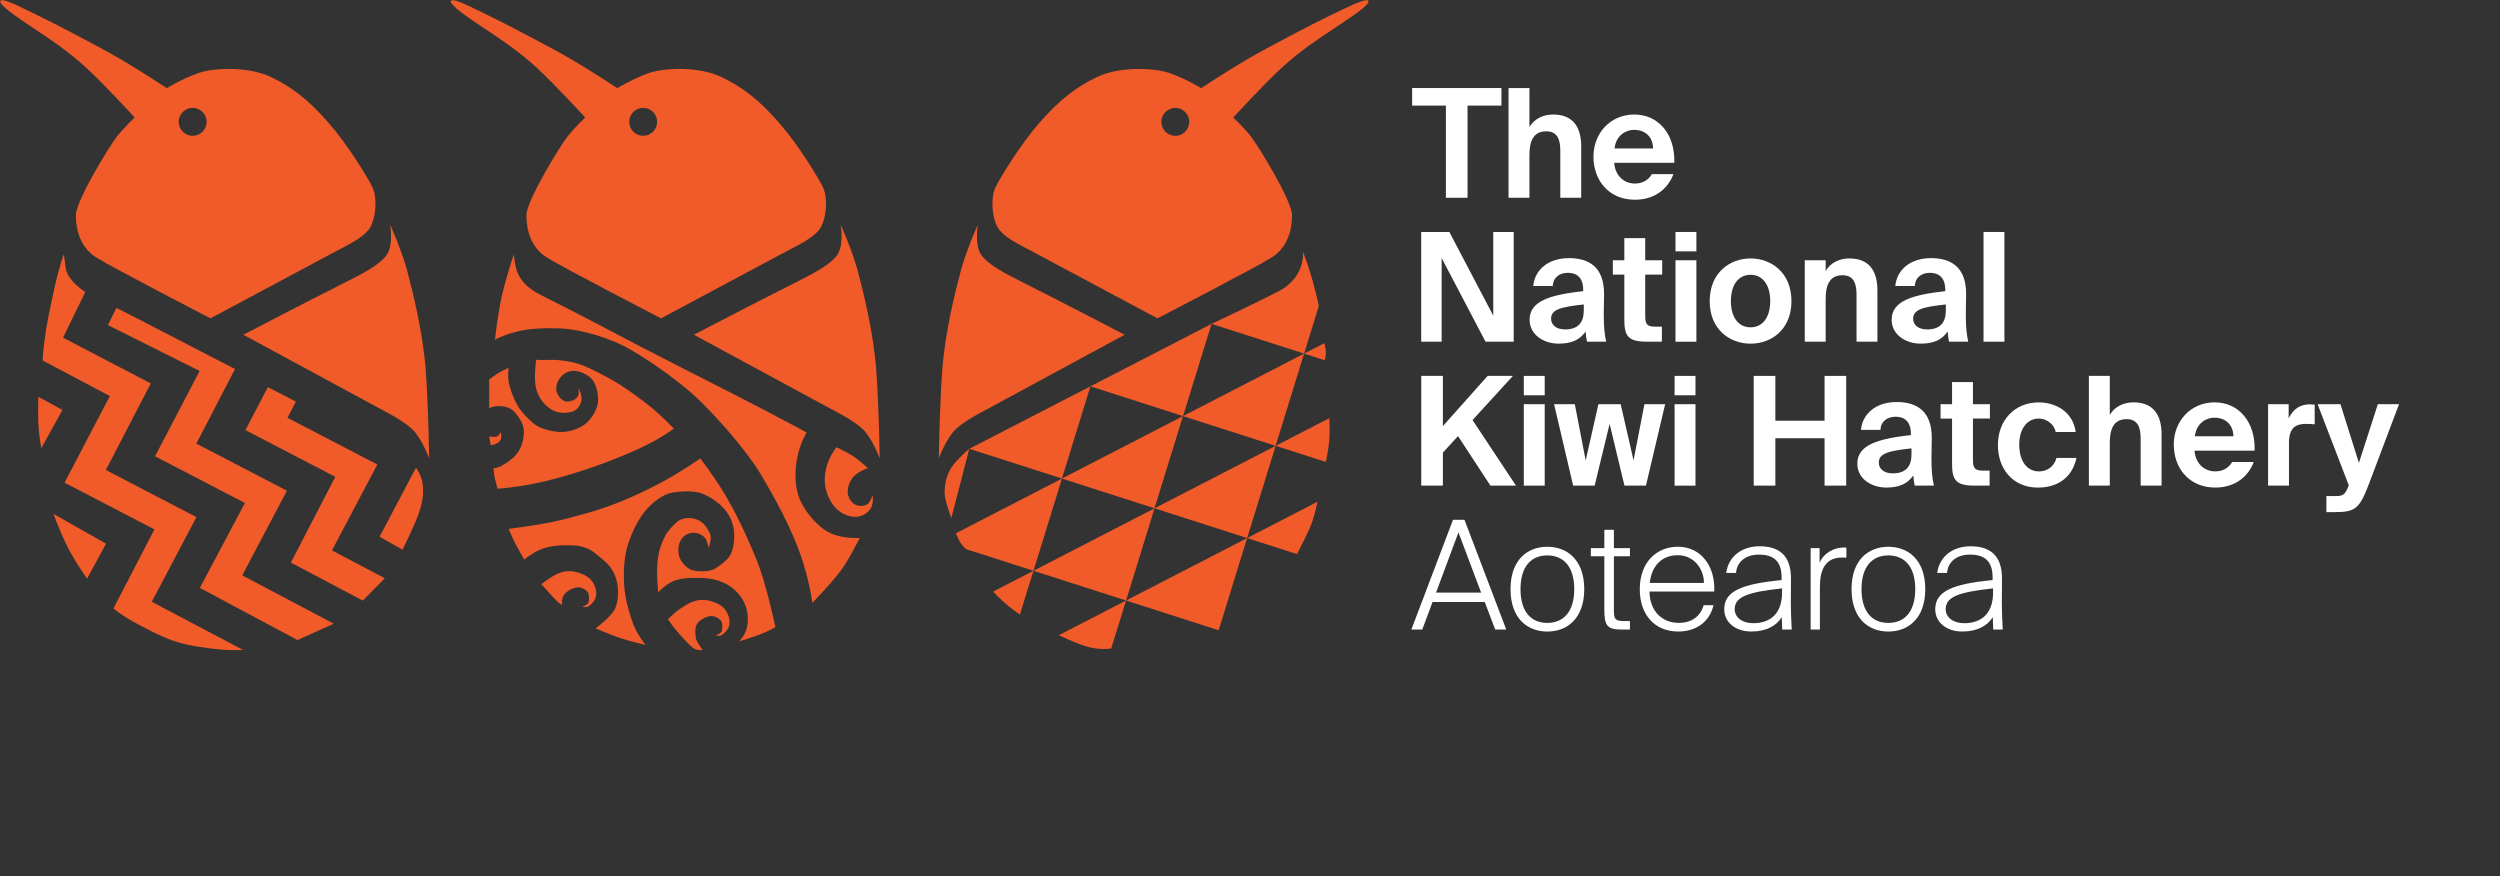 <?xml version="1.0" encoding="UTF-8"?><svg id="Layer_4" xmlns="http://www.w3.org/2000/svg" viewBox="0 0 1042.17 365.35"><rect x="0" y="0" width="1042.17" height="365.35" fill="#333333" stroke="none"/><defs><style>.cls-1{fill:#f15a29;}.cls-1,.cls-2{stroke-width:0px;}.cls-2{fill:#fff;}</style></defs><path class="cls-1" d="m155.25,78.03c-2.28-4.56-10.25-17.66-18.23-26.77-7.97-9.11-14.53-14.53-23.92-19.08-9.4-4.56-23.92-3.99-30.47-1.71-6.55,2.28-13.1,6.27-13.1,6.27,0,0-10.82-7.12-19.08-11.96-8.26-4.84-27.91-15.09-33.32-17.66S1.36-1.13.19.29s7.24,7.11,13.22,11.09c5.98,3.99,14.81,9.68,22.78,17.09,7.97,7.41,19.94,20.51,19.94,20.51,0,0-4.27,3.99-7.41,7.97-3.13,3.99-17.09,26.77-17.09,32.75s1.71,13.39,8.54,17.66c6.84,4.27,47.56,25.35,47.56,25.35,0,0,41.58-22.22,49.56-26.49s13.1-6.55,16.23-10.25,3.99-13.39,1.71-17.94Zm-74.94-21.42c-3.21,0-5.82-2.6-5.82-5.82s2.6-5.82,5.82-5.82,5.82,2.6,5.82,5.82-2.6,5.82-5.82,5.82Z"/><path class="cls-1" d="m350.47,93.7s1.42,8.54-1.42,12.53-8.54,7.12-20.51,13.1c-11.96,5.98-39.3,20.22-39.3,20.22l61.59,33.32s5.71,3.09,8.76,5.98c4.09,3.88,7.12,12.25,7.12,12.25,0,0-.28-21.08-1.42-36.74-1.14-15.66-5.41-32.75-7.69-41.3s-7.12-19.37-7.12-19.37Z"/><path class="cls-1" d="m343.06,78.03c-2.28-4.56-10.25-17.66-18.23-26.77-7.97-9.11-14.53-14.53-23.92-19.08-9.4-4.56-23.92-3.99-30.47-1.71-6.55,2.28-13.1,6.27-13.1,6.27,0,0-10.82-7.12-19.08-11.96-8.26-4.84-27.91-15.09-33.32-17.66s-15.76-8.24-16.93-6.82,7.24,7.11,13.22,11.09c5.98,3.99,14.81,9.68,22.78,17.09,7.97,7.41,19.94,20.51,19.94,20.51,0,0-4.27,3.99-7.41,7.97-3.13,3.99-17.09,26.77-17.09,32.75s1.71,13.39,8.54,17.66c6.84,4.27,47.56,25.35,47.56,25.35,0,0,41.58-22.22,49.56-26.49s13.1-6.55,16.23-10.25,3.99-13.39,1.71-17.94Zm-74.94-21.42c-3.21,0-5.82-2.6-5.82-5.82s2.6-5.82,5.82-5.82,5.82,2.6,5.82,5.82-2.6,5.82-5.82,5.82Z"/><path class="cls-1" d="m416.72,95.98c3.13,3.7,8.26,5.98,16.23,10.25s49.56,26.49,49.56,26.49c0,0,40.73-21.08,47.56-25.35,6.84-4.27,8.54-11.68,8.54-17.66s-13.96-28.77-17.09-32.75c-3.13-3.99-7.41-7.97-7.41-7.97,0,0,11.96-13.1,19.94-20.51,7.97-7.41,16.8-13.1,22.78-17.09,5.98-3.99,14.78-9.68,13.61-11.09s-11.9,4.26-17.31,6.82-25.06,12.82-33.32,17.66c-8.26,4.84-19.08,11.96-19.08,11.96,0,0-6.55-3.99-13.1-6.27-6.55-2.28-21.08-2.85-30.47,1.71-9.4,4.56-15.95,9.97-23.92,19.08-7.97,9.11-15.95,22.22-18.23,26.77-2.28,4.56-1.42,14.24,1.71,17.94Zm67.41-45.18c0-3.21,2.6-5.82,5.82-5.82s5.82,2.6,5.82,5.82-2.6,5.82-5.82,5.82-5.82-2.6-5.82-5.82Z"/><path class="cls-2" d="m602.74,44.02h-14.07v-7.32h37.23v7.32h-14.13v38.42h-9.02v-38.42Z"/><path class="cls-2" d="m637.57,52.98c1.96-3.41,5.68-5.24,9.84-5.24,8.14,0,11.74,4.98,11.74,13.31v21.39h-8.71v-19.5c0-4.42-.95-8.2-5.87-8.2-5.74,0-7,4.67-7,10.03v17.67h-8.71v-45.74h8.71v16.28Z"/><path class="cls-2" d="m672.91,67.87c.44,5.81,4.48,8.64,8.58,8.64,2.65,0,5.36-.95,7.13-3.91h8.96c-1.83,5.05-6.81,10.66-16.03,10.66-10.92,0-17.29-8.14-17.29-17.92s7-17.6,17.04-17.6,17.04,8.14,16.66,20.13h-25.05Zm.13-5.99h16.09c-.19-5.74-4.23-7.76-7.89-7.76-3.28,0-7.51,2.08-8.2,7.76Z"/><path class="cls-2" d="m619.27,142.44l-18.3-34.89v34.89h-8.52v-45.74h11.74l18.3,34.89v-34.89h8.52v45.74h-11.74Z"/><path class="cls-2" d="m649.88,143.26c-6.5,0-12.24-3.79-12.24-9.97,0-8.01,9.02-10.41,22.34-11.92v-.57c0-5.24-2.84-7.07-6.37-7.07-3.34,0-6.12,1.77-6.31,5.49h-8.14c.63-6.69,6.18-11.61,14.89-11.61,8.08,0,14.64,3.47,14.64,14.95,0,1.07-.13,5.55-.13,8.64,0,5.36.38,8.39,1.01,11.23h-8.01c-.25-1.07-.44-2.59-.57-4.23-2.4,3.53-5.99,5.05-11.1,5.05Zm10.35-16.34c-9.72,1.01-13.63,2.15-13.63,5.93,0,2.46,1.96,4.48,5.87,4.48,5.43,0,7.76-2.97,7.76-7.89v-2.52Z"/><path class="cls-2" d="m677.13,99.28h8.71v9.21h7.07v5.99h-7.07v17.54c0,3.47,1.2,4.16,4.29,4.16h2.65v6.25h-6.37c-7.76,0-9.28-2.4-9.28-9.15v-18.8h-4.79v-5.99h4.79v-9.21Z"/><path class="cls-2" d="m707.17,96.7v8.08h-8.71v-8.08h8.71Zm0,11.8v33.95h-8.71v-33.95h8.71Z"/><path class="cls-2" d="m712.72,125.53c0-11.92,8.46-17.79,17.04-17.79s17.04,5.87,17.04,17.79-8.46,17.73-17.04,17.73-17.04-5.8-17.04-17.73Zm8.83,0c0,7.07,3.41,10.92,8.2,10.92s8.2-3.85,8.2-10.92-3.41-10.98-8.2-10.98-8.2,3.85-8.2,10.98Z"/><path class="cls-2" d="m761.06,112.98c1.96-3.41,5.68-5.24,9.84-5.24,8.14,0,11.74,4.98,11.74,13.31v21.39h-8.71v-19.5c0-4.42-.95-8.2-5.87-8.2-5.74,0-7,4.67-7,10.03v17.67h-8.71v-33.95h8.71v4.48Z"/><path class="cls-2" d="m800.81,143.26c-6.5,0-12.24-3.79-12.24-9.97,0-8.01,9.02-10.41,22.34-11.92v-.57c0-5.24-2.84-7.07-6.37-7.07-3.34,0-6.12,1.77-6.31,5.49h-8.14c.63-6.69,6.18-11.61,14.89-11.61,8.08,0,14.64,3.47,14.64,14.95,0,1.07-.13,5.55-.13,8.64,0,5.36.38,8.39,1.01,11.23h-8.01c-.25-1.07-.44-2.59-.57-4.23-2.4,3.53-5.99,5.05-11.1,5.05Zm10.35-16.34c-9.72,1.01-13.63,2.15-13.63,5.93,0,2.46,1.96,4.48,5.87,4.48,5.43,0,7.76-2.97,7.76-7.89v-2.52Z"/><path class="cls-2" d="m835.58,142.44h-8.71v-45.74h8.71v45.74Z"/><path class="cls-2" d="m601.48,177.64l18.68-20.95h10.54l-16.85,18.42,18.11,27.32h-10.66l-13.5-20.63-6.31,6.88v13.75h-9.02v-45.74h9.02v20.95Z"/><path class="cls-2" d="m643.94,156.7v8.08h-8.71v-8.08h8.71Zm0,11.8v33.95h-8.71v-33.95h8.71Z"/><path class="cls-2" d="m666.34,168.49h9.27l5.36,23.41,4.54-23.41h8.64l-8.01,33.95h-8.96l-6.18-25.74-6.25,25.74h-8.96l-7.95-33.95h8.64l4.54,23.47,5.3-23.47Z"/><path class="cls-2" d="m706.79,156.7v8.08h-8.71v-8.08h8.71Zm0,11.8v33.95h-8.71v-33.95h8.71Z"/><path class="cls-2" d="m769.62,156.7v45.74h-9.02v-19.75h-20.51v19.75h-9.02v-45.74h9.02v18.68h20.51v-18.68h9.02Z"/><path class="cls-2" d="m786.49,203.26c-6.5,0-12.24-3.79-12.24-9.97,0-8.01,9.02-10.41,22.34-11.93v-.57c0-5.24-2.84-7.07-6.37-7.07-3.34,0-6.12,1.77-6.31,5.49h-8.14c.63-6.69,6.18-11.61,14.89-11.61,8.08,0,14.64,3.47,14.64,14.95,0,1.07-.13,5.55-.13,8.64,0,5.36.38,8.39,1.01,11.23h-8.01c-.25-1.07-.44-2.59-.57-4.23-2.4,3.53-5.99,5.05-11.1,5.05Zm10.35-16.34c-9.72,1.01-13.63,2.15-13.63,5.93,0,2.46,1.96,4.48,5.87,4.48,5.43,0,7.76-2.97,7.76-7.89v-2.52Z"/><path class="cls-2" d="m813.75,159.28h8.71v9.21h7.07v5.99h-7.07v17.54c0,3.47,1.2,4.17,4.29,4.17h2.65v6.25h-6.37c-7.76,0-9.28-2.4-9.28-9.15v-18.8h-4.79v-5.99h4.79v-9.21Z"/><path class="cls-2" d="m865.3,180.1h-8.33c-.63-3.22-3.79-5.62-7.07-5.62-4.54,0-8.14,3.85-8.14,10.92s3.41,11.11,8.2,11.11c2.96,0,6.18-1.51,7.32-5.62h8.33c-2.02,9.28-9.09,12.37-16.09,12.37-10.16,0-16.66-7.51-16.66-17.73s6.88-17.79,17.04-17.79c7.07,0,14.26,3.91,15.4,12.37Z"/><path class="cls-2" d="m879.5,172.97c1.96-3.41,5.68-5.24,9.84-5.24,8.14,0,11.74,4.98,11.74,13.31v21.39h-8.71v-19.5c0-4.42-.95-8.2-5.87-8.2-5.74,0-7,4.67-7,10.03v17.67h-8.71v-45.74h8.71v16.28Z"/><path class="cls-2" d="m914.83,187.86c.44,5.8,4.48,8.64,8.58,8.64,2.65,0,5.36-.95,7.13-3.91h8.96c-1.83,5.05-6.81,10.66-16.03,10.66-10.92,0-17.29-8.14-17.29-17.92s7-17.6,17.04-17.6,17.04,8.14,16.66,20.13h-25.05Zm.13-5.99h16.09c-.19-5.74-4.23-7.76-7.89-7.76-3.28,0-7.51,2.08-8.2,7.76Z"/><path class="cls-2" d="m964.93,176.89c-1.26-.13-2.33-.19-3.6-.19-4.29,0-7.13,1.58-7.13,7.95v17.79h-8.71v-33.95h8.58v5.93c1.96-4.16,5.05-5.87,8.96-5.87.57,0,1.33.06,1.89.13v8.2Z"/><path class="cls-2" d="m969.79,213.48v-6.69h3.28c2.9,0,4.23.06,5.68-3.53l.38-.95-13-33.82h9.53l7.7,24.48,7.89-24.48h8.83l-12.43,32.94c-3.98,10.54-5.74,12.05-14.2,12.05h-3.66Z"/><path class="cls-2" d="m605.71,216.7h4.79l17.41,45.74h-4.61l-4.35-11.48h-21.77l-4.29,11.48h-4.54l17.35-45.74Zm-7.07,30.35h18.8l-9.46-25.11-9.34,25.11Z"/><path class="cls-2" d="m645.02,227.93c8.14,0,15.4,5.3,15.4,17.67s-7.26,17.67-15.4,17.67-15.33-5.3-15.33-17.67,7.19-17.67,15.33-17.67Zm0,31.74c6.5,0,11.23-4.35,11.23-14.07s-4.73-14.07-11.23-14.07-11.17,4.35-11.17,14.07,4.67,14.07,11.17,14.07Z"/><path class="cls-2" d="m668.81,220.86h3.97v7.63h6.69v3.41h-6.69v21.71c0,4.42.13,5.3,4.67,5.3h2.02v3.53h-3.22c-6.06,0-7.45-1.39-7.45-8.08v-22.46h-5.62v-3.41h5.62v-7.63Z"/><path class="cls-2" d="m683.57,245.59c0-10.98,6.81-17.67,15.9-17.67,9.59,0,15.65,8.08,15.14,18.68h-27c.13,8.2,5.3,13.06,12.24,13.06,5.3,0,9.02-2.71,10.35-7.38h4.1c-1.64,7-7.26,10.98-14.7,10.98-9.97,0-16.03-7.13-16.03-17.67Zm4.16-2.59h22.59c0-5.74-4.1-11.55-10.92-11.55-6.31,0-10.85,4.04-11.67,11.55Z"/><path class="cls-2" d="m742.76,257.27c-2.21,3.6-6.44,5.99-12.75,5.99s-11.23-3.66-11.23-9.28c0-7.7,7.57-10.54,23.91-12.18v-1.2c0-7.7-4.54-9.4-9.46-9.4-5.74,0-9.21,3.22-9.53,7.63h-4.1c.88-6.69,6.31-11.1,13.88-11.1s13.12,3.28,13.12,13.38c0,4.67-.06,7.76-.06,10.47,0,3.85.19,7.19.38,10.85h-3.97l-.19-5.17Zm-11.86,2.52c6.31,0,11.99-3.22,11.99-12.87v-1.64c-13.82,1.51-19.75,3.34-19.75,8.64,0,3.6,3.28,5.87,7.76,5.87Z"/><path class="cls-2" d="m769.7,232.47c-.63-.06-1.2-.06-1.77-.06-7,0-9.27,5.05-9.27,12.24v17.79h-3.85v-33.95h3.72v6.18c1.51-3.98,5.93-6.44,10.03-6.44.32,0,.76,0,1.14.06v4.17Z"/><path class="cls-2" d="m787.18,227.93c8.14,0,15.4,5.3,15.4,17.67s-7.26,17.67-15.4,17.67-15.33-5.3-15.33-17.67,7.19-17.67,15.33-17.67Zm0,31.74c6.5,0,11.23-4.35,11.23-14.07s-4.73-14.07-11.23-14.07-11.17,4.35-11.17,14.07,4.67,14.07,11.17,14.07Z"/><path class="cls-2" d="m830.72,257.27c-2.21,3.6-6.44,5.99-12.75,5.99s-11.23-3.66-11.23-9.28c0-7.7,7.57-10.54,23.91-12.18v-1.2c0-7.7-4.54-9.4-9.46-9.4-5.74,0-9.21,3.22-9.53,7.63h-4.1c.88-6.69,6.31-11.1,13.88-11.1s13.12,3.28,13.12,13.38c0,4.67-.06,7.76-.06,10.47,0,3.85.19,7.19.38,10.85h-3.97l-.19-5.17Zm-11.86,2.52c6.31,0,11.99-3.22,11.99-12.87v-1.64c-13.82,1.51-19.75,3.34-19.75,8.64,0,3.6,3.28,5.87,7.76,5.87Z"/><polygon class="cls-1" points="442.66 199.5 481.28 211.9 493.15 173.46 442.66 199.5"/><polygon class="cls-1" points="430.81 237.94 469.43 250.34 481.29 211.9 430.81 237.94"/><polygon class="cls-1" points="493.14 173.46 531.76 185.86 543.63 147.41 493.14 173.46"/><polygon class="cls-1" points="481.28 211.9 519.9 224.3 531.77 185.86 481.28 211.9"/><polygon class="cls-1" points="404.07 187.09 442.69 199.49 454.56 161.05 404.07 187.09"/><path class="cls-1" d="m400.35,226.24c.78,1.27,2.5,2.72,2.5,2.72l27.98,8.98,11.87-38.44-44.21,22.8s1.08,2.66,1.86,3.94Z"/><path class="cls-1" d="m404.07,187.09l-7.51,28.88s-2.78-7.35-2.78-10.55.67-7.17,2.78-10.43c2.31-3.56,7.51-7.9,7.51-7.9Z"/><polygon class="cls-1" points="454.56 161.05 493.18 173.46 505.05 135.01 454.56 161.05"/><path class="cls-1" d="m505.03,135.01l38.62,12.4,6.12-19.83s-.82-4.05-2.46-10.15-4.12-12.49-4.12-12.49c0,0,1.19,10.61-10.25,16.51s-27.92,13.57-27.92,13.57Z"/><polygon class="cls-1" points="469.4 250.34 508.02 262.74 519.89 224.3 469.4 250.34"/><path class="cls-1" d="m519.88,224.3l20.79,6.68s4.43-8.44,6-12.48,2.5-9.31,2.5-9.31l-29.3,15.11Z"/><path class="cls-1" d="m531.77,185.85l20.93,6.72s1.13-5.13,1.45-9.13,0-9.13,0-9.13l-22.37,11.54Z"/><path class="cls-1" d="m543.63,147.41l8.53,2.74s.44-.52.53-2.74-.62-4.35-.62-4.35l-8.44,4.35Z"/><path class="cls-1" d="m425.18,256.17l5.63-18.23-16.79,8.66s2.78,3.07,5.89,5.64,5.27,3.93,5.27,3.93Z"/><path class="cls-1" d="m463.25,270.29l6.16-19.95-27.99,14.44s6.68,3.27,10.98,4.57c6.48,1.96,10.85.95,10.85.95Z"/><path class="cls-1" d="m214.16,106.02s.53,5.39,1.72,7.98,3.58,5.96,9.14,8.74,18.47,9.34,31.58,16.29,37.74,19.47,50.65,26.02,29,15.23,29,15.23c0,0-2.78,4.51-3.97,10.83s-.83,12.88,1.4,17.7,7.23,10.99,12.54,13.46,12.17,1.98,12.17,1.98c0,0-4.66,9.41-8.03,13.84-3.95,5.19-11.71,13.27-11.71,13.27,0,0-1.02-8.68-4.84-19.82s-10.83-24.13-17.08-34.46-19.9-25.48-27.47-32.35-22.53-17.45-30.8-21.28-18.28-6.3-24.83-6.55-13.34,0-18.78,1.48-8.52,3.21-8.52,3.21c0,0,1.11-10.25,2.84-18.04s5.02-17.54,5.02-17.54Z"/><path class="cls-1" d="m348.7,186.44s4.06,1.85,6.65,3.51,6.45,5.2,6.45,5.2c0,0-4.89,1.51-6.83,4.65-1.62,2.61-2.02,5.41-1.09,7.57,1.04,2.42,3.05,3.54,4.82,3.54s2.99-.56,3.58-1.37c.8-1.1,1.48-3.23,1.48-3.23,0,0,.4,3.2-.46,4.99-1.04,2.15-3.97,4.89-8.59,3.97s-7.57-4.25-9.05-7.48-2.5-6.84-1.39-12.1,4.43-9.23,4.43-9.23Z"/><path class="cls-1" d="m162.66,93.7s1.42,8.54-1.42,12.53-8.54,7.12-20.51,13.1c-11.96,5.98-39.3,20.22-39.3,20.22l61.59,33.32s5.71,3.09,8.76,5.98c4.09,3.88,7.12,12.25,7.12,12.25,0,0-.28-21.08-1.42-36.74-1.14-15.66-5.41-32.75-7.69-41.3s-7.12-19.37-7.12-19.37Z"/><path class="cls-1" d="m407.61,93.7s-1.42,8.54,1.42,12.53,8.54,7.12,20.51,13.1,39.3,20.22,39.3,20.22l-61.59,33.32s-5.71,3.09-8.76,5.98c-4.09,3.88-7.12,12.25-7.12,12.25,0,0,.28-21.08,1.42-36.74s5.41-32.75,7.69-41.3,7.12-19.37,7.12-19.37Z"/><path class="cls-1" d="m323.23,261.48s-3.49-17.07-7.48-27.15-9.03-20.78-13.96-28.87-9.87-14.35-9.87-14.35c0,0-8.5,5.96-16.9,10.36s-18.16,8.92-28.76,11.97-14.59,3.99-20.68,5.04-13.54,1.99-13.54,1.99c0,0,1.68,4.09,3.04,6.61s3.46,6.19,3.46,6.19c0,0,3.15-2.62,6.51-4.09s7.45-1.89,10.6-1.89,8.08-.21,12.49,3.36,6.61,5.25,8.29,9.45,1.57,9.66.1,13.33-8.29,8.5-8.29,8.5c0,0,5.98,2.52,9.76,3.88s11.13,3.04,11.13,3.04c0,0-3.57-4.41-5.14-8.61s-3.46-10.71-3.78-16.06-.21-11.76,1.57-17.22,4.62-11.44,8.5-15.43,7.45-5.88,10.71-6.3,8.71-.94,12.7.94,8.82,5.14,11.13,10.6.94,11.97-.21,14.28-4.41,4.72-6.51,5.98-6.1,1.36-8.88.84-5.71-3.78-6.24-6.51,0-5.98,2.1-7.77,4.62-1.68,6.19-1.15,2.83,1.78,3.25,2.94.94,2.94.94,2.94c0,0,.73-2.1.84-3.88s-1.05-3.57-2.31-5.25-3.15-2.73-5.46-3.15-4.89.31-6.22,1.47-3.85,3.57-5.11,6.09-2.41,4.93-3.04,9.97.21,13.33.21,13.33c0,0,3.04-3.25,6.3-4.62s7.03-1.47,11.34-1.36,7.14.84,10.08,2.2,5.98,4.09,7.66,7.14,2.1,6.09,1.99,8.82-1.26,5.35-2.1,6.4-1.47,1.89-1.47,1.89c0,0,6.09-1.89,8.82-2.94s6.22-2.98,6.22-2.98Z"/><path class="cls-1" d="m278.48,258.15s1.99-2.31,5.25-4.51,5.88-3.57,9.13-3.57,7.03,1.57,8.71,3.25,2.73,4.2,2.52,6.72-2.62,4.41-3.46,4.83-2.31,0-2.31,0c0,0,2.2-.73,2.52-1.68s.52-3.36-.31-4.41-2.73-2.31-4.83-1.89-4.83,2.1-5.46,3.88-.42,4.72.1,6.09,2.62,4.13,2.62,4.13c0,0-2.11.28-3.73-.67s-6.13-6.09-8.02-8.4c-1.48-1.8-2.73-3.78-2.73-3.78Z"/><path class="cls-1" d="m225.66,243.56s1.55-1.25,2.5-1.89c3.25-2.2,5.88-3.57,9.13-3.57s7.03,1.57,8.71,3.25,2.73,4.2,2.52,6.72-2.62,4.41-3.46,4.83-2.31,0-2.31,0c0,0,2.2-.73,2.52-1.68s.52-3.36-.31-4.41-2.73-2.31-4.83-1.89-4.83,2.1-5.46,3.88c-.36,1.01-.46,1.8-.38,3.06.07.96-2.84-1.8-5.07-4.39-1.52-1.77-3.55-3.92-3.55-3.92Z"/><path class="cls-1" d="m203.93,158.2v12.02s1.41-1.02,4.48-.9,4.99,1.02,6.4,2.81,3.71,4.48,3.58,8.31-1.53,7.29-3.58,9.46-4.09,3.33-5.88,4.35-3.2.9-3.2.9c0,0,.13,2.69.58,4.35s1.09,4.22,1.09,4.22c0,0,5.88-.26,14.96-2.05s20.46-5.24,30.31-8.95,16.63-6.91,21.1-9.46,7.16-4.58,7.16-4.58c0,0-5.12-5.27-8.95-8.46s-12.02-9.21-17.14-12.02-11.13-6.01-15.48-7.03-8.19-1.28-10.62-1.15-5.24-.03-5.24-.03c0,0-.9,6.68-.26,10.65s2.69,7.29,5.88,9.59,6.4,2.05,8.95,1.53,4.09-2.94,4.35-5.12-1.28-4.86-1.28-4.86c0,0,.51,2.69-.51,3.84s-2.56,1.79-4.35,1.79-3.71-2.3-4.22-4.09.13-4.09,1.41-5.76,3.33-3.2,6.27-2.94,6.4,2.17,7.67,4.35,2.3,6.01,1.79,9.21-2.94,6.88-5.37,8.68-5.88,3.08-9.34,3.21-9.08-1.18-11.64-3.21-5.63-5.1-7.29-8.17-3.1-6.91-3.53-9.72,0-5.63,0-5.63c0,0-3.12,1.41-4.52,2.3s-3.58,2.56-3.58,2.56Z"/><path class="cls-1" d="m203.93,181.95l.64,3.63s2.58-.25,3.71-1.66c1.46-1.82.26-3.72.26-3.72,0,0-.36,1.1-1.12,1.62s-3.49.14-3.49.14Z"/><path class="cls-1" d="m26.59,106.02s-1.85,4.74-3.93,14.22-3.24,14.93-4.16,22.15-.65,7.92-.65,7.92l27.94,14.8-18.88,36.1,37.46,19.49-17.07,32.93s3.32,3.02,10.57,6.8,12.69,6.65,19.49,8.16,15.56,2.41,18.58,2.41h5.48l-38.15-20.14,18.62-35.29-37.76-19.64,18.73-36.1-36.56-19.06,9.22-19s-3.63-2.57-5.14-4.38-2.72-3.47-3.02-6.04-.77-5.32-.77-5.32Z"/><polygon class="cls-1" points="111.67 161.39 102.31 179.29 139.77 198.78 121.25 234.52 151.23 250.37 160.41 241.06 138.4 229.45 157.29 193.64 119.84 174.17 123.35 167.39 111.67 161.39"/><path class="cls-1" d="m44.97,135.5l38.25,19.15-18.59,35.55,37.46,19.49-18.77,35.39,40.69,21.74,15.13-6.83-38.15-20.14,18.62-35.29-37.76-19.64,16.13-31.09s-15.14-7.75-25.56-13.21c-9.63-5.05-23.87-12.27-23.87-12.27l-3.58,7.16Z"/><path class="cls-1" d="m173.42,194.96s2.35,3.26,2.76,6.59c.64,5.1-.32,9.03-2.12,13.81s-6.27,13.81-6.27,13.81l-9.56-5.42,15.19-28.79Z"/><path class="cls-1" d="m15.99,165.42s-.22,5.77,0,11.14c.18,4.54,1.21,10.3,1.21,10.3l8.82-15.96-10.02-5.48Z"/><path class="cls-1" d="m22.3,214.23s2.39,6.75,5.66,13.36,8.35,13.64,8.35,13.64l7.89-14.57-21.9-12.43Z"/></svg>
